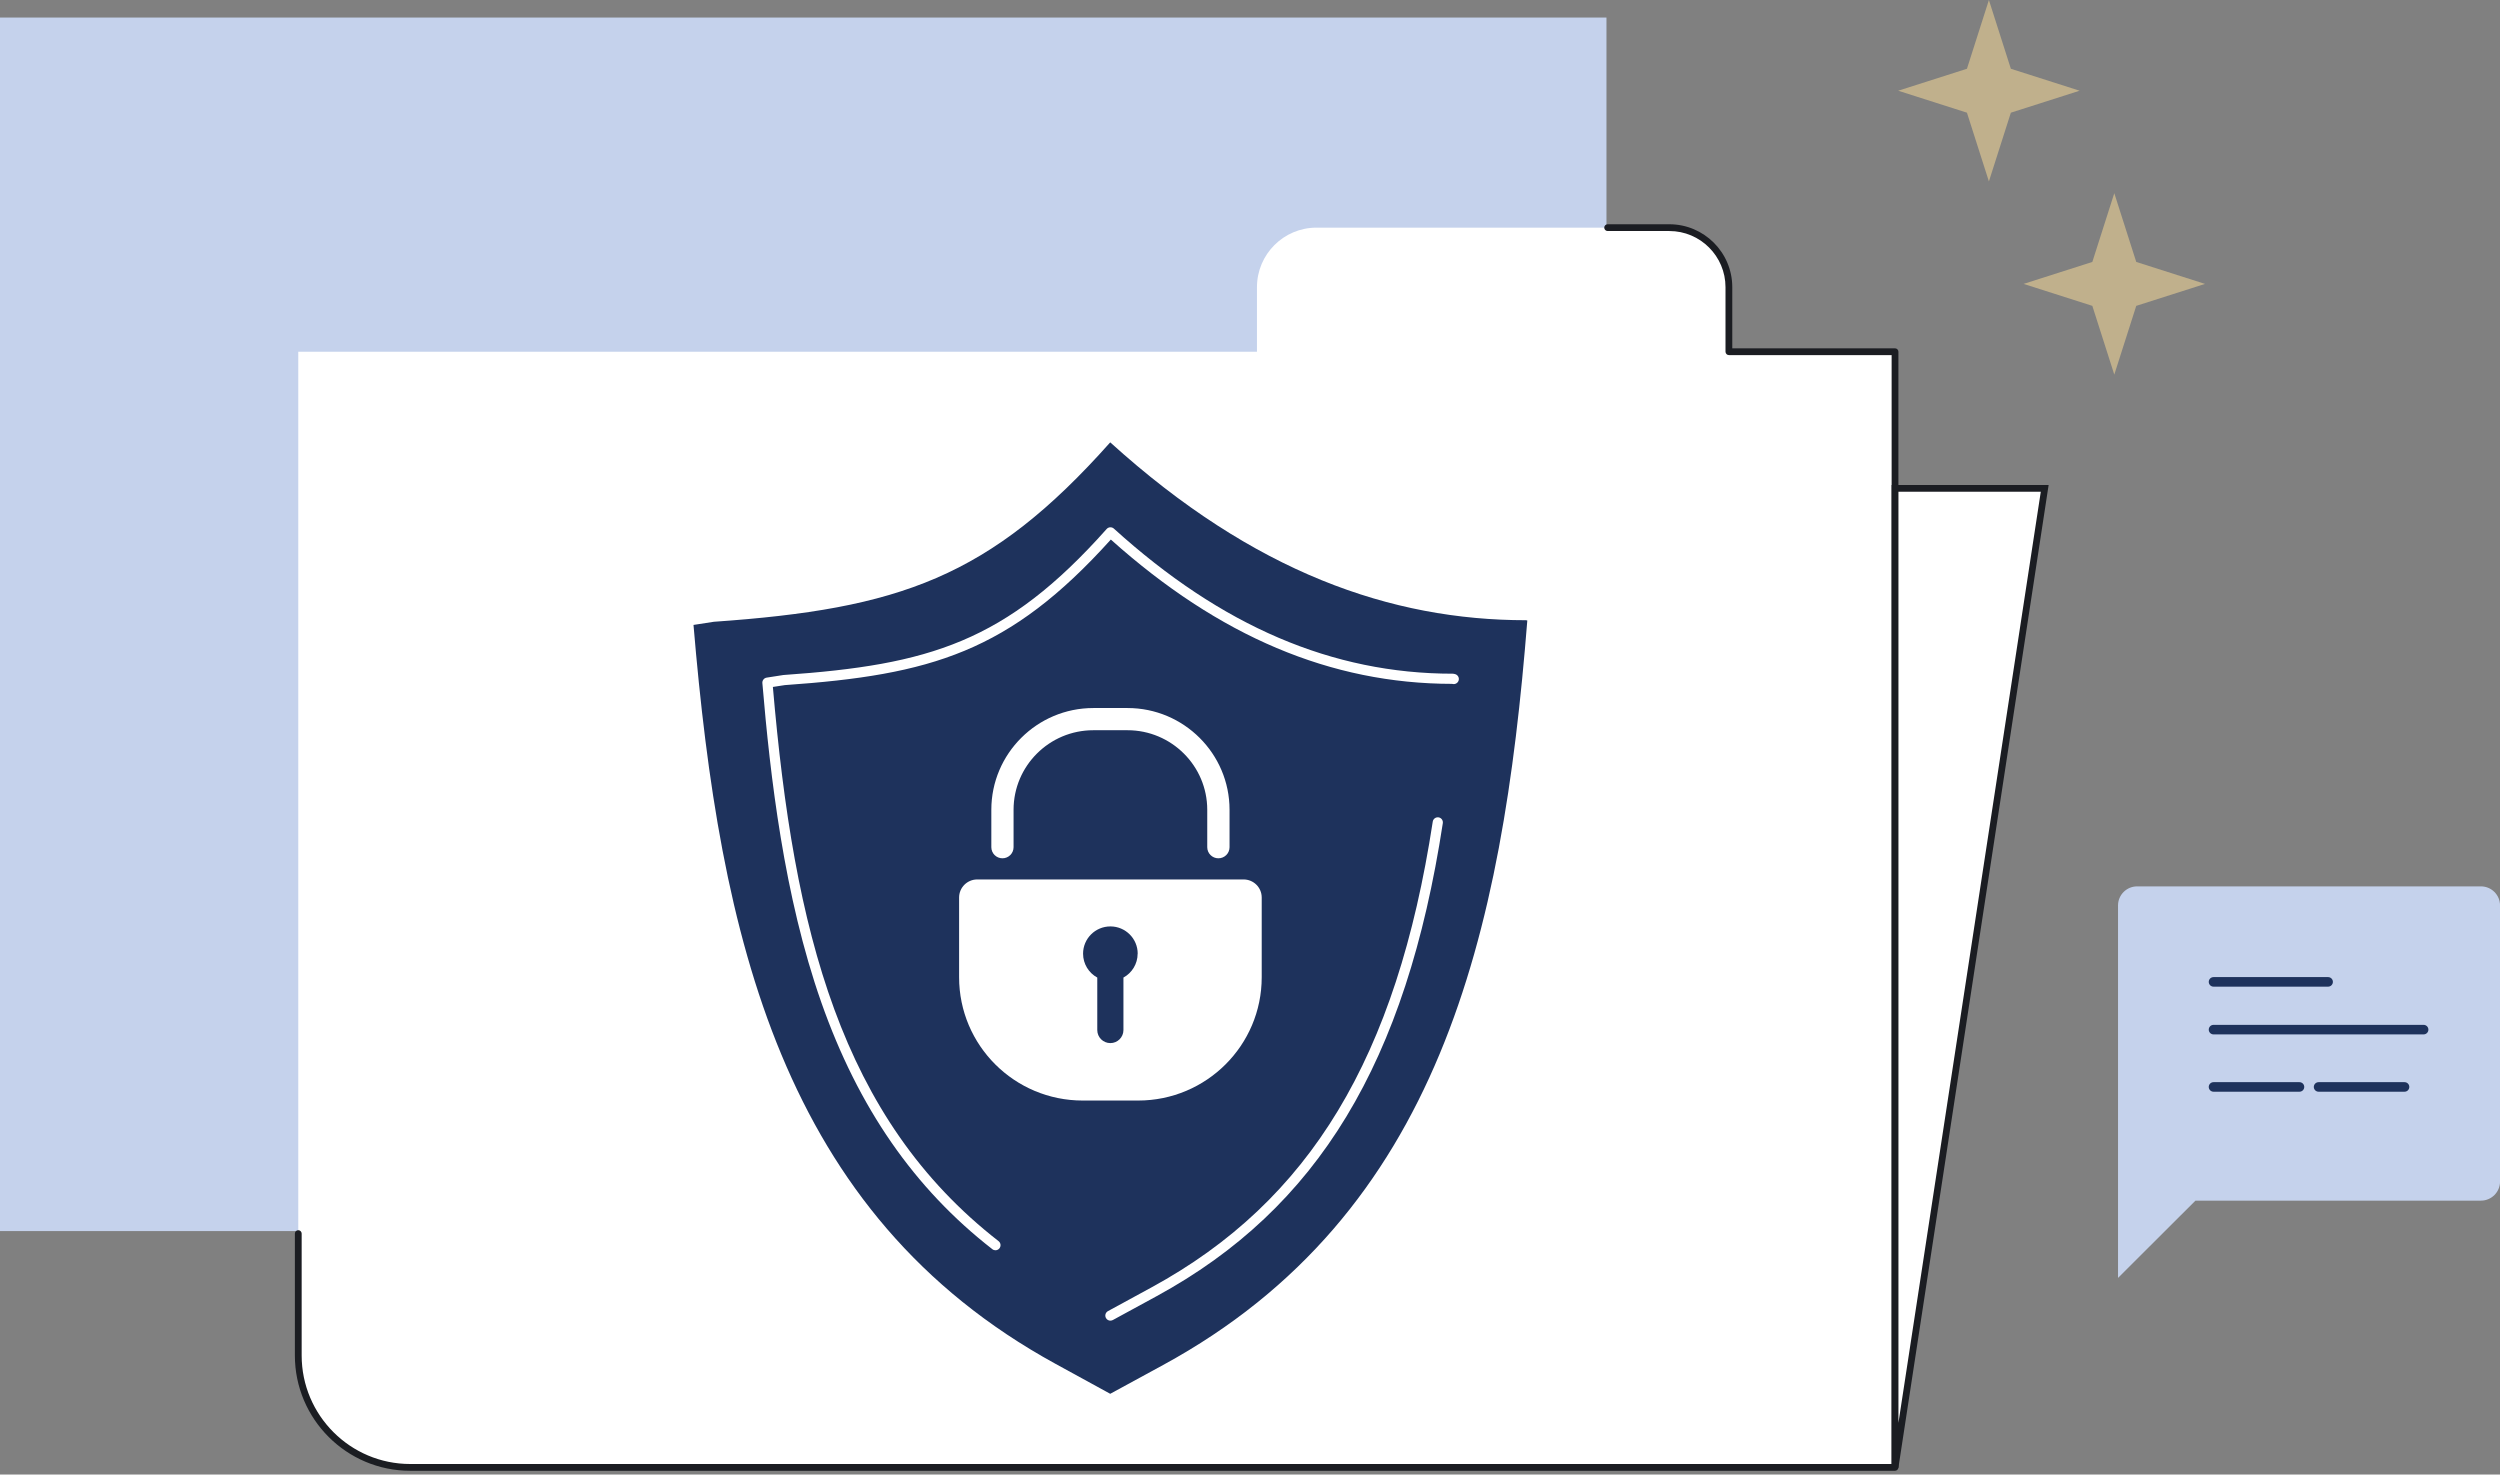 <svg width="373" height="220" viewBox="0 0 373 220" fill="none" xmlns="http://www.w3.org/2000/svg">
<rect x="0" y="0" width="373" height="220" fill="#808080" stroke="none"/>
<path d="M239.686 2.619H0V183.676H239.686V2.619Z" fill="#C5D2EC"/>
<path d="M257.95 52.476V42.848C257.95 37.943 253.971 33.964 249.066 33.964H196.423C191.519 33.964 187.539 37.943 187.539 42.848V52.476H44.502V202.238C44.502 211.461 51.975 218.934 61.198 218.934H282.737V52.476H257.95Z" fill="white"/>
<path d="M282.737 219.44H61.198C51.712 219.44 43.996 211.724 43.996 202.238V184.05C43.996 183.772 44.224 183.544 44.502 183.544C44.78 183.544 45.008 183.772 45.008 184.05V202.238C45.008 211.168 52.274 218.429 61.198 218.429H282.231V52.981H257.95C257.672 52.981 257.445 52.754 257.445 52.476V42.848C257.445 38.227 253.688 34.47 249.066 34.47H239.858C239.58 34.47 239.353 34.242 239.353 33.964C239.353 33.686 239.58 33.459 239.858 33.459H249.066C254.244 33.459 258.456 37.67 258.456 42.848V51.97H282.737C283.015 51.97 283.243 52.198 283.243 52.476V218.935C283.243 219.213 283.015 219.44 282.737 219.44Z" fill="#1B1D22"/>
<path d="M282.742 72.864V218.935L305.072 72.864H282.742Z" fill="white"/>
<path d="M283.238 219.01L282.231 218.935V72.358H305.658L305.567 72.939L283.238 219.01ZM283.248 73.369V212.285L304.485 73.369H283.248Z" fill="#1B1D22"/>
<path d="M165.645 207.955L157.494 203.49C116.551 181.07 107.384 139.678 103.47 93.239L106.499 92.769C134.138 90.842 147.669 86.211 165.645 66C187.099 85.442 207.588 92.536 227.677 92.536L227.875 92.577C224.163 139.384 214.834 181.161 173.538 203.657L165.645 207.955Z" fill="#1E325C"/>
<path d="M148.523 186.541C148.362 186.541 148.195 186.491 148.058 186.379C136.413 177.323 128.065 165.269 122.528 149.523C116.966 133.701 114.913 115.771 113.745 101.916C113.71 101.522 113.993 101.163 114.382 101.102L116.875 100.713C116.875 100.713 116.915 100.708 116.941 100.708C138.593 99.196 150.071 95.838 165.114 78.924C165.25 78.773 165.437 78.682 165.64 78.672C165.852 78.667 166.039 78.732 166.191 78.869C182.265 93.436 198.8 100.516 216.74 100.516C216.791 100.516 216.841 100.516 216.892 100.531L217.054 100.566C217.463 100.652 217.731 101.052 217.645 101.461C217.559 101.871 217.155 102.134 216.75 102.053L216.659 102.033C198.567 102.012 181.901 94.969 165.736 80.502C150.597 97.31 138.901 100.693 117.077 102.22L115.313 102.493C118.437 138.864 125.42 166.851 148.989 185.181C149.317 185.439 149.378 185.914 149.12 186.248C148.968 186.44 148.746 186.541 148.518 186.541H148.523Z" fill="white"/>
<path d="M165.675 197.043C165.407 197.043 165.144 196.902 165.008 196.649C164.805 196.28 164.942 195.819 165.311 195.617L171.808 192.078C195.442 179.199 208.382 157.77 213.767 122.587C213.828 122.172 214.222 121.889 214.632 121.95C215.046 122.01 215.329 122.4 215.269 122.814C209.808 158.513 196.631 180.286 172.537 193.408L166.039 196.947C165.923 197.008 165.801 197.038 165.675 197.038V197.043Z" fill="white"/>
<path d="M185.542 131.213H145.803C144.311 131.213 143.098 132.422 143.098 133.908V145.806C143.098 155.965 151.355 164.201 161.539 164.201H169.806C179.99 164.201 188.247 155.965 188.247 145.806V133.908C188.247 132.417 187.039 131.213 185.542 131.213Z" fill="white"/>
<path d="M181.78 128.058C180.865 128.058 180.121 127.315 180.121 126.405V120.817C180.121 114.274 174.782 108.95 168.223 108.95H163.122C156.558 108.95 151.224 114.274 151.224 120.817V126.405C151.224 127.32 150.48 128.058 149.565 128.058C148.65 128.058 147.907 127.315 147.907 126.405V120.817C147.907 112.449 154.733 105.638 163.127 105.638H168.229C176.622 105.638 183.448 112.449 183.448 120.817V126.405C183.448 127.32 182.705 128.058 181.79 128.058H181.78Z" fill="white"/>
<path d="M169.745 142.287C169.745 140.042 167.92 138.221 165.67 138.221C163.42 138.221 161.594 140.042 161.594 142.287C161.594 143.824 162.449 145.164 163.713 145.852V153.684C163.713 154.761 164.588 155.631 165.665 155.631C166.742 155.631 167.617 154.756 167.617 153.684V145.852C168.881 145.164 169.735 143.824 169.735 142.287H169.745Z" fill="#1E325C"/>
<path d="M327.563 179.135L316.009 190.664V135.098C316.009 133.526 317.283 132.247 318.86 132.247H370.153C371.726 132.247 373.005 133.521 373.005 135.098V176.283C373.005 177.856 371.731 179.135 370.153 179.135H327.563Z" fill="#C5D2EC"/>
<path d="M330.258 146.496H347.354" stroke="#1E325C" stroke-width="1.426" stroke-linecap="round"/>
<path d="M330.258 153.62H361.603" stroke="#1E325C" stroke-width="1.426" stroke-linecap="round"/>
<path d="M330.258 162.171H343.081" stroke="#1E325C" stroke-width="1.426" stroke-linecap="round"/>
<path d="M345.933 162.171H358.756" stroke="#1E325C" stroke-width="1.426" stroke-linecap="round"/>
<path opacity="0.5" fill-rule="evenodd" clip-rule="evenodd" d="M293.467 10.26L283.207 13.536L293.467 16.813L296.744 27.072L300.02 16.813L310.28 13.536L300.02 10.26L296.744 0L293.467 10.26Z" fill="#FFE099"/>
<path opacity="0.5" fill-rule="evenodd" clip-rule="evenodd" d="M312.176 39.081L301.916 42.358L312.176 45.635L315.452 55.894L318.729 45.635L328.989 42.358L318.729 39.081L315.452 28.822L312.176 39.081Z" fill="#FFE099"/>
</svg>
